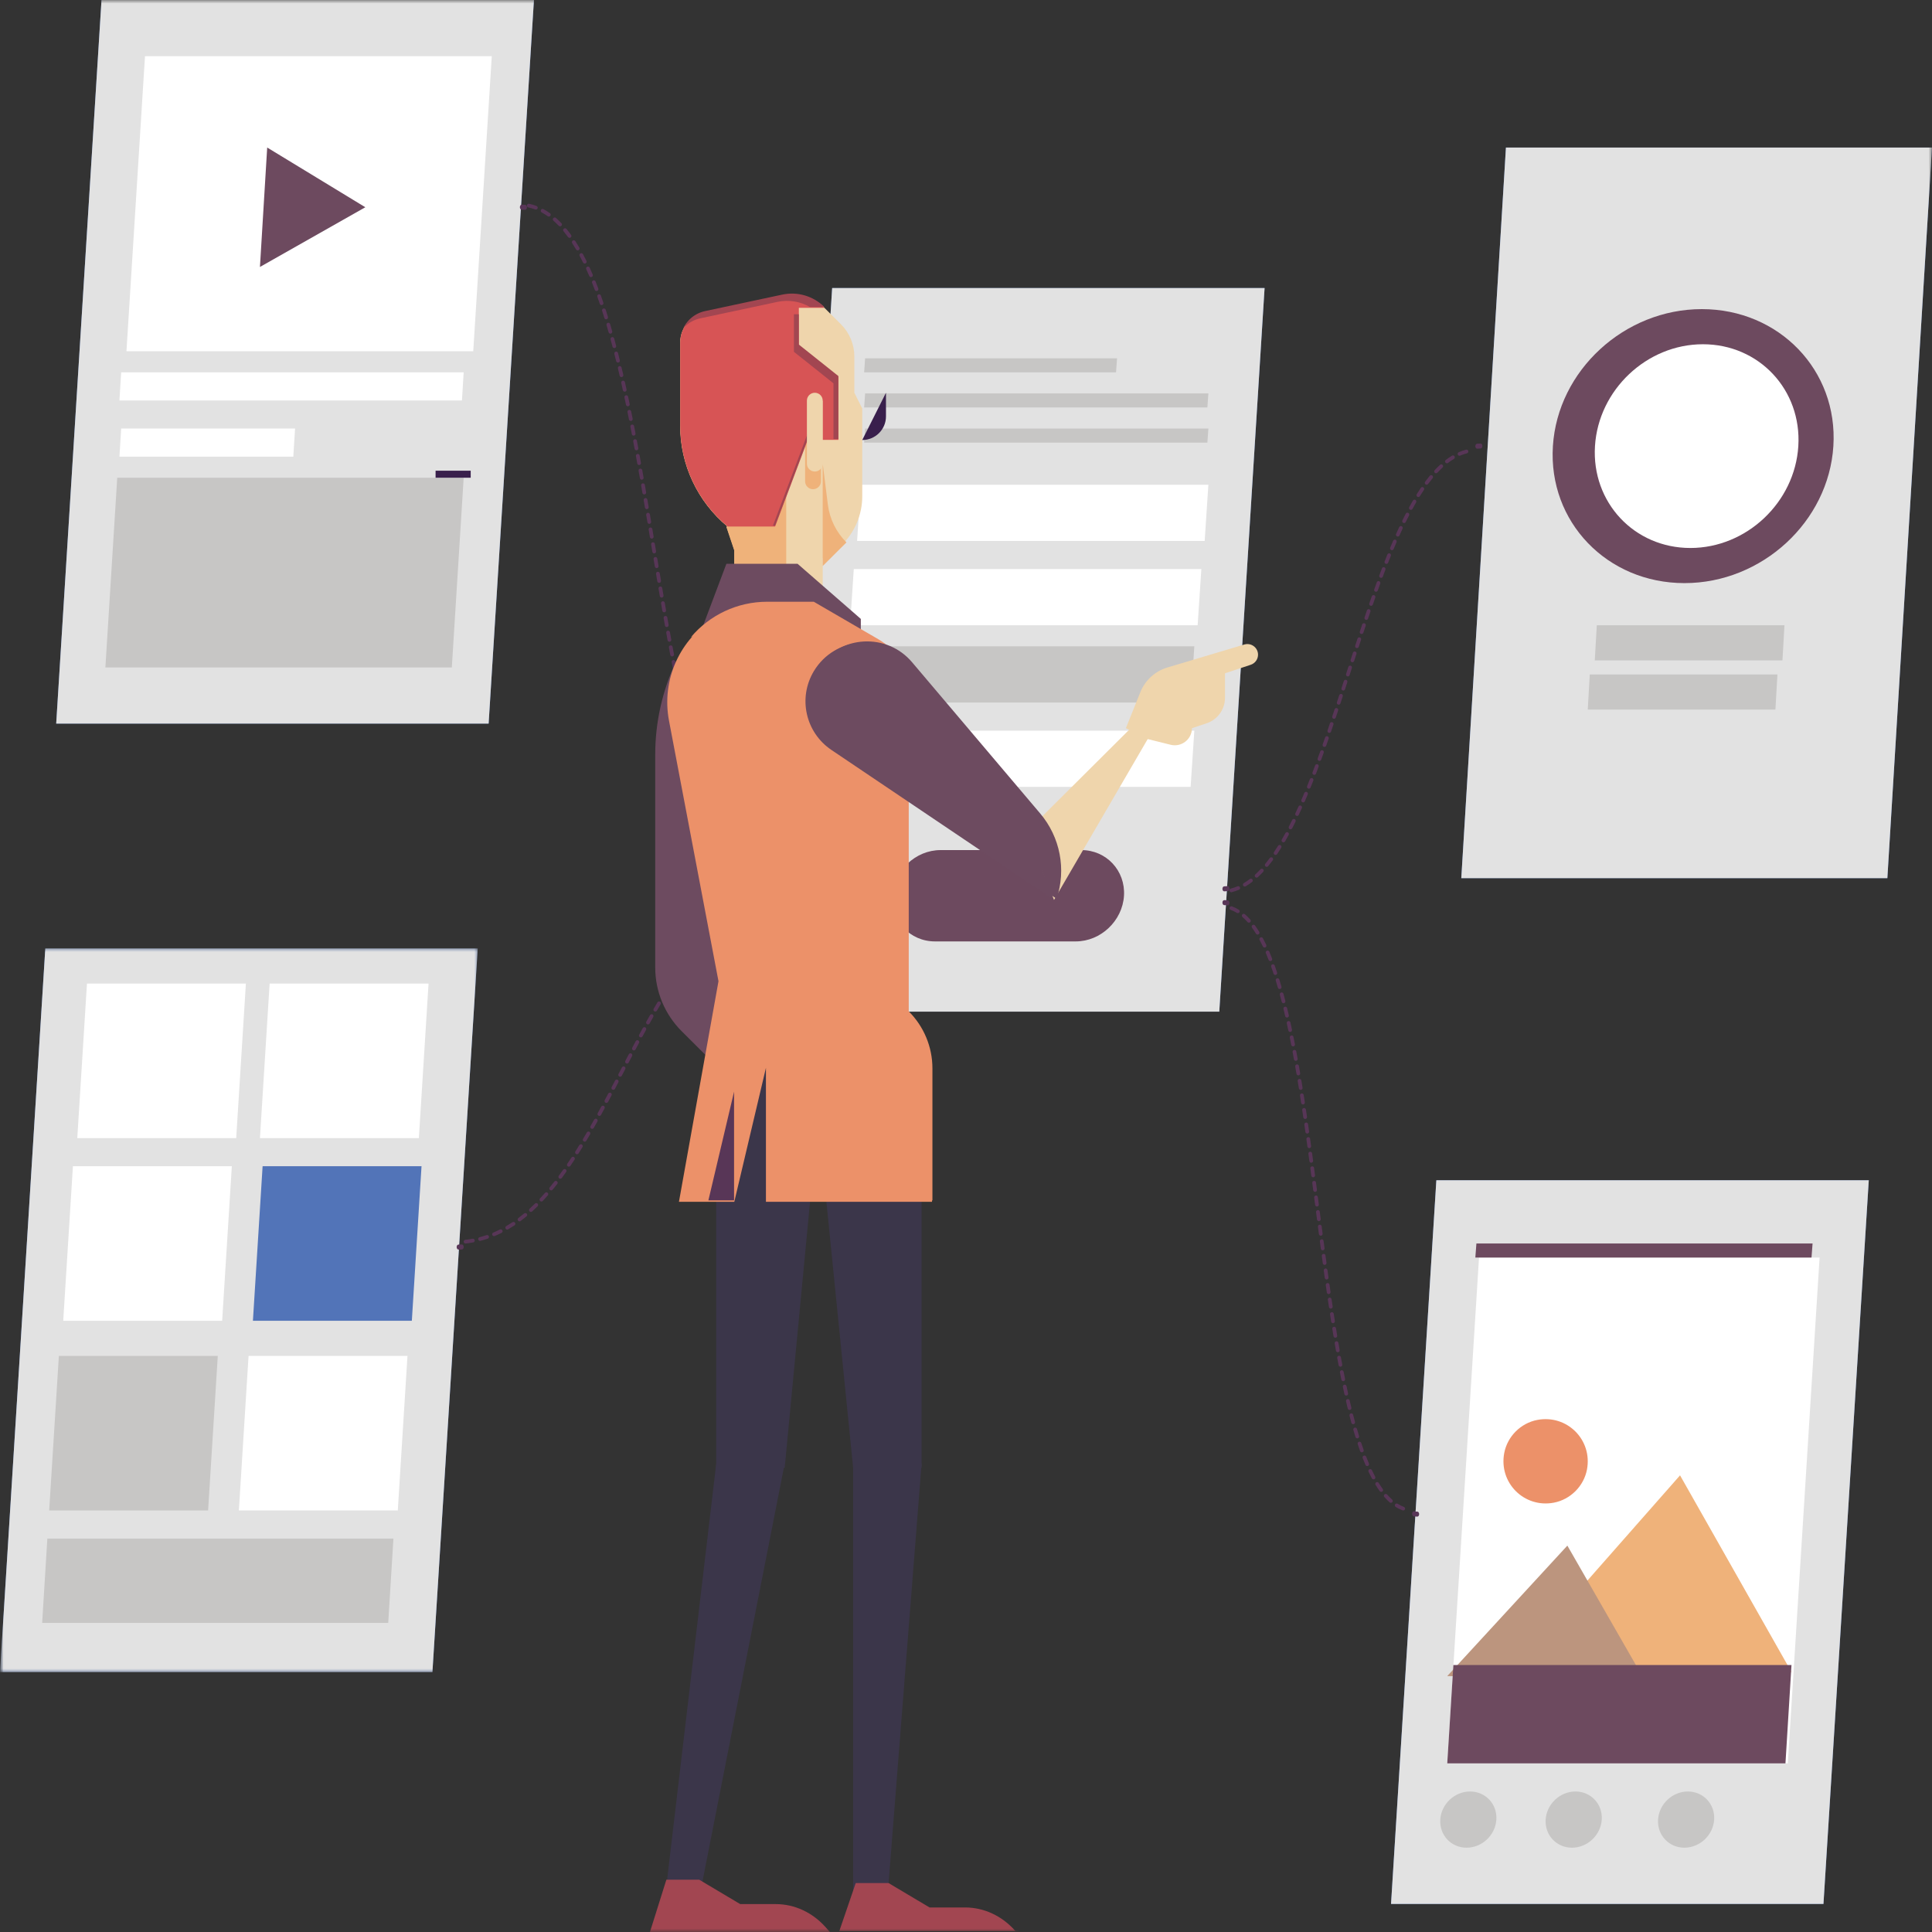 <?xml version="1.0" encoding="UTF-8"?>
<svg width="275px" height="275px" viewBox="0 0 275 275" version="1.1" xmlns="http://www.w3.org/2000/svg" xmlns:xlink="http://www.w3.org/1999/xlink">
    <rect x="0" y="0" width="275" height="275" fill="#333333" stroke="none"/>
    <title>91C98A6B-3568-422D-B90C-AD0F09CF86BC@1x</title>
    <defs>
        <polygon id="path-1" points="0 275 275 275 275 0 0 0"></polygon>
        <polygon id="path-3" points="0 0 68 0 68 103 0 103"></polygon>
        <polygon id="path-5" points="0 0 68 0 68 103 0 103"></polygon>
    </defs>
    <g id="Page-1" stroke="none" stroke-width="1" fill="none" fill-rule="evenodd">
        <g id="CW_Case-Studies-Icons-+-Illustrations" transform="translate(-125, -12457)">
            <g id="Group-142" transform="translate(125, 12457)">
                <mask id="mask-2" fill="white">
                    <use xlink:href="#path-1"></use>
                </mask>
                <g id="Clip-122"></g>
                <g id="Group-77" mask="url(#mask-2)">
                    <polygon id="Fill-1" fill="#5274B8" points="214.355 21 208 125 268.646 125 275 21"></polygon>
                    <polygon id="Fill-2" fill="#E2E2E2" points="214.355 21 208 125 268.646 125 275 21"></polygon>
                    <polygon id="Fill-3" fill="#C7C6C5" points="253.712 94 227 94 227.288 89 254 89"></polygon>
                    <polygon id="Fill-4" fill="#C7C6C5" points="252.712 101 226 101 226.288 96 253 96"></polygon>
                    <path d="M260.961,63.5 C260.28,74.269 250.791,83 239.767,83 C228.743,83 220.357,74.269 221.039,63.5 C221.72,52.73 231.209,44 242.233,44 C253.257,44 261.643,52.73 260.961,63.5" id="Fill-5" fill="#6D4A5F"></path>
                    <path d="M255.972,63.5 C255.478,71.508 248.599,78 240.606,78 C232.613,78 226.535,71.508 227.028,63.5 C227.522,55.492 234.401,49 242.394,49 C250.387,49 256.465,55.492 255.972,63.5" id="Fill-7" fill="#FFFFFF"></path>
                    <polygon id="Fill-9" fill="#5274B8" points="69.551 103 8 103 14.45 0 76 0"></polygon>
                    <polygon id="Fill-11" fill="#E2E2E2" points="69.551 103 8 103 14.45 0 76 0"></polygon>
                    <polygon id="Fill-13" fill="#FFFFFF" points="67.362 50 18 50 20.638 8 70 8"></polygon>
                    <polygon id="Fill-15" fill="#FFFFFF" points="65.754 57 17 57 17.247 53 66 53"></polygon>
                    <polygon id="Fill-17" fill="#FFFFFF" points="41.75 65 17 65 17.25 61 42 61"></polygon>
                    <polygon id="Fill-19" fill="#C7C6C5" points="64.312 95 15 95 16.688 68 66 68"></polygon>
                    <polygon id="Fill-21" fill="#6D4A5F" points="52 29.5 38.033 21 37 38"></polygon>
                    <polygon id="Fill-23" fill="#5274B8" points="173.551 144 112 144 118.45 41 180 41"></polygon>
                    <polygon id="Fill-25" fill="#E2E2E2" points="173.551 144 112 144 118.45 41 180 41"></polygon>
                    <polygon id="Fill-27" fill="#C7C6C5" points="158.858 53 123 53 123.142 51 159 51"></polygon>
                    <polygon id="Fill-29" fill="#C7C6C5" points="171.859 58 123 58 123.141 56 172 56"></polygon>
                    <polygon id="Fill-31" fill="#C7C6C5" points="171.859 63 123 63 123.141 61 172 61"></polygon>
                    <polygon id="Fill-33" fill="#FFFFFF" points="171.473 77 122 77 122.527 69 172 69"></polygon>
                    <polygon id="Fill-35" fill="#FFFFFF" points="170.473 89 121 89 121.527 81 171 81"></polygon>
                    <polygon id="Fill-37" fill="#C7C6C5" points="169.473 100 120 100 120.527 92 170 92"></polygon>
                    <polygon id="Fill-39" fill="#FFFFFF" points="169.473 112 120 112 120.527 104 170 104"></polygon>
                    <path d="M153.121,134 L133.08,134 C129.523,134 126.792,131.075 127.012,127.5 C127.232,123.925 130.322,121 133.879,121 L153.92,121 C157.477,121 160.207,123.925 159.988,127.5 C159.768,131.075 156.678,134 153.121,134" id="Fill-41" fill="#6D4A5F"></path>
                    <g id="Group-45" transform="translate(0, 135)">
                        <mask id="mask-4" fill="white">
                            <use xlink:href="#path-3"></use>
                        </mask>
                        <g id="Clip-44"></g>
                        <polygon id="Fill-43" fill="#5274B8" mask="url(#mask-4)" points="61.551 103 -0 103 6.449 0 68 0"></polygon>
                    </g>
                    <g id="Group-48" transform="translate(0, 135)">
                        <mask id="mask-6" fill="white">
                            <use xlink:href="#path-5"></use>
                        </mask>
                        <g id="Clip-47"></g>
                        <polygon id="Fill-46" fill="#E2E2E2" mask="url(#mask-6)" points="61.551 103 -0 103 6.449 0 68 0"></polygon>
                    </g>
                    <polygon id="Fill-49" fill="#FFFFFF" points="33.621 162 11 162 12.379 140 35 140"></polygon>
                    <polygon id="Fill-51" fill="#C7C6C5" points="55.26 231 6 231 6.74 219 56 219"></polygon>
                    <polygon id="Fill-53" fill="#FFFFFF" points="59.621 162 37 162 38.379 140 61 140"></polygon>
                    <polygon id="Fill-55" fill="#FFFFFF" points="31.621 188 9 188 10.379 166 33 166"></polygon>
                    <polygon id="Fill-57" fill="#5274B8" points="58.621 188 36 188 37.379 166 60 166"></polygon>
                    <polygon id="Fill-59" fill="#C7C6C5" points="29.621 215 7 215 8.379 193 31 193"></polygon>
                    <polygon id="Fill-61" fill="#FFFFFF" points="56.621 215 34 215 35.379 193 58 193"></polygon>
                    <polygon id="Fill-63" fill="#5274B8" points="259.551 271 198 271 204.45 168 266 168"></polygon>
                    <polygon id="Fill-65" fill="#E2E2E2" points="259.551 271 198 271 204.45 168 266 168"></polygon>
                    <polygon id="Fill-67" fill="#FFFFFF" points="254.477 251 206 251 210.523 179 259 179"></polygon>
                    <polygon id="Fill-69" fill="#6D4A5F" points="258 177 210.151 177 210 179 257.849 179"></polygon>
                    <path d="M212.992,259 C212.856,261.209 210.958,263 208.753,263 C206.549,263 204.871,261.209 205.008,259 C205.144,256.791 207.042,255 209.247,255 C211.451,255 213.129,256.791 212.992,259" id="Fill-71" fill="#C7C6C5"></path>
                    <path d="M227.992,259 C227.856,261.209 225.958,263 223.753,263 C221.549,263 219.871,261.209 220.008,259 C220.144,256.791 222.042,255 224.247,255 C226.451,255 228.129,256.791 227.992,259" id="Fill-73" fill="#C7C6C5"></path>
                    <path d="M243.992,259 C243.856,261.209 241.958,263 239.753,263 C237.549,263 235.871,261.209 236.008,259 C236.144,256.791 238.042,255 240.247,255 C242.451,255 244.129,256.791 243.992,259" id="Fill-75" fill="#C7C6C5"></path>
                    <path d="M65.251,177.86 C65.112,177.86 65,177.702 65,177.506 C65,177.31 65.112,177.152 65.251,177.152 C65.414,177.152 65.579,177.149 65.74,177.14 L65.749,177.14 C65.884,177.14 65.995,177.29 66,177.482 C66.005,177.677 65.897,177.841 65.758,177.849 C65.591,177.857 65.421,177.86 65.251,177.86" id="Fill-77" fill="#583657"></path>
                    <path d="M109.693,128.687 C109.567,128.687 109.455,128.599 109.431,128.471 C109.405,128.327 109.498,128.188 109.643,128.161 C109.993,128.096 110.346,128.043 110.704,128.003 C110.868,127.98 110.981,128.092 110.998,128.237 C111.014,128.382 110.909,128.514 110.764,128.531 C110.419,128.569 110.078,128.62 109.741,128.682 C109.725,128.686 109.708,128.687 109.693,128.687 M107.662,129.223 C107.551,129.223 107.449,129.154 107.41,129.044 C107.363,128.905 107.436,128.754 107.575,128.706 C107.911,128.59 108.253,128.487 108.598,128.397 C108.745,128.355 108.887,128.444 108.923,128.584 C108.961,128.727 108.877,128.872 108.735,128.909 C108.401,128.998 108.072,129.097 107.749,129.209 C107.719,129.218 107.691,129.223 107.662,129.223 M105.733,130.04 C105.637,130.04 105.542,129.988 105.496,129.896 C105.428,129.764 105.481,129.605 105.612,129.539 C105.928,129.378 106.25,129.228 106.578,129.089 C106.708,129.03 106.868,129.092 106.926,129.229 C106.984,129.364 106.921,129.52 106.786,129.576 C106.471,129.711 106.16,129.856 105.854,130.012 C105.815,130.032 105.773,130.04 105.733,130.04 M103.921,131.107 C103.835,131.107 103.751,131.066 103.7,130.991 C103.618,130.869 103.649,130.704 103.771,130.622 C104.068,130.422 104.369,130.232 104.674,130.052 C104.8,129.98 104.962,130.02 105.039,130.145 C105.114,130.271 105.072,130.435 104.946,130.509 C104.65,130.684 104.357,130.869 104.069,131.062 C104.023,131.093 103.972,131.107 103.921,131.107 M102.24,132.372 C102.164,132.372 102.089,132.34 102.037,132.279 C101.942,132.165 101.956,131.998 102.068,131.904 C102.343,131.674 102.622,131.454 102.902,131.241 C103.018,131.153 103.185,131.173 103.275,131.292 C103.363,131.408 103.341,131.575 103.223,131.663 C102.949,131.871 102.678,132.087 102.412,132.31 C102.361,132.352 102.3,132.372 102.24,132.372 M100.688,133.792 C100.619,133.792 100.552,133.766 100.499,133.713 C100.396,133.61 100.396,133.443 100.501,133.338 C100.753,133.087 101.011,132.842 101.269,132.604 C101.38,132.505 101.546,132.514 101.646,132.62 C101.745,132.729 101.737,132.896 101.629,132.996 C101.374,133.228 101.124,133.468 100.876,133.715 C100.824,133.766 100.756,133.792 100.688,133.792 M99.25,135.329 C99.187,135.329 99.125,135.308 99.075,135.263 C98.964,135.168 98.953,134.999 99.049,134.889 C99.284,134.621 99.52,134.359 99.76,134.102 C99.862,133.993 100.033,133.99 100.136,134.088 C100.245,134.189 100.25,134.356 100.15,134.463 C99.915,134.715 99.68,134.974 99.45,135.238 C99.397,135.299 99.323,135.329 99.25,135.329 M97.913,136.954 C97.856,136.954 97.798,136.936 97.749,136.899 C97.633,136.809 97.613,136.642 97.703,136.527 C97.921,136.246 98.142,135.97 98.362,135.698 C98.456,135.585 98.624,135.57 98.737,135.66 C98.851,135.753 98.868,135.92 98.776,136.034 C98.557,136.302 98.339,136.575 98.122,136.852 C98.07,136.919 97.992,136.954 97.913,136.954 M96.658,138.648 C96.605,138.648 96.552,138.633 96.505,138.599 C96.385,138.515 96.357,138.349 96.441,138.23 C96.645,137.94 96.852,137.653 97.061,137.372 C97.149,137.254 97.315,137.227 97.433,137.315 C97.551,137.402 97.576,137.568 97.489,137.685 C97.283,137.965 97.078,138.247 96.876,138.536 C96.825,138.609 96.742,138.648 96.658,138.648 M95.476,140.391 C95.426,140.391 95.375,140.377 95.331,140.348 C95.208,140.269 95.172,140.104 95.253,139.982 C95.447,139.683 95.643,139.39 95.839,139.1 C95.922,138.978 96.09,138.946 96.208,139.028 C96.33,139.11 96.363,139.276 96.28,139.397 C96.084,139.684 95.89,139.976 95.699,140.27 C95.648,140.349 95.562,140.391 95.476,140.391 M94.35,142.173 C94.303,142.173 94.255,142.161 94.212,142.134 C94.086,142.059 94.047,141.895 94.123,141.77 C94.308,141.467 94.494,141.168 94.681,140.871 C94.759,140.747 94.924,140.711 95.047,140.788 C95.172,140.866 95.209,141.03 95.131,141.154 C94.946,141.448 94.761,141.745 94.577,142.045 C94.527,142.127 94.44,142.173 94.35,142.173 M93.273,143.983 C93.228,143.983 93.183,143.972 93.141,143.948 C93.013,143.874 92.97,143.712 93.043,143.585 C93.22,143.28 93.399,142.977 93.578,142.674 C93.654,142.549 93.816,142.508 93.943,142.581 C94.069,142.656 94.111,142.819 94.036,142.945 C93.858,143.246 93.681,143.547 93.504,143.85 C93.455,143.936 93.365,143.983 93.273,143.983 M92.232,145.816 C92.189,145.816 92.145,145.806 92.103,145.783 C91.974,145.712 91.929,145.55 92,145.422 C92.172,145.114 92.345,144.806 92.517,144.503 C92.592,144.373 92.755,144.331 92.88,144.403 C93.008,144.474 93.053,144.636 92.98,144.763 C92.808,145.067 92.637,145.373 92.465,145.681 C92.417,145.767 92.325,145.816 92.232,145.816 M91.221,147.664 C91.177,147.664 91.135,147.655 91.094,147.634 C90.966,147.564 90.916,147.402 90.986,147.273 L91.489,146.346 C91.559,146.217 91.723,146.167 91.849,146.239 C91.979,146.309 92.027,146.471 91.956,146.599 L91.455,147.525 C91.407,147.614 91.314,147.664 91.221,147.664 M90.23,149.522 C90.188,149.522 90.145,149.512 90.105,149.492 C89.976,149.424 89.925,149.263 89.994,149.133 L90.489,148.202 C90.558,148.069 90.718,148.022 90.848,148.092 C90.978,148.161 91.028,148.321 90.958,148.45 L90.465,149.381 C90.417,149.471 90.325,149.522 90.23,149.522 M89.248,151.389 C89.207,151.389 89.165,151.379 89.125,151.359 C88.995,151.291 88.944,151.131 89.013,151 L89.502,150.067 C89.568,149.936 89.73,149.889 89.86,149.955 C89.991,150.023 90.041,150.183 89.973,150.313 L89.484,151.246 C89.437,151.337 89.344,151.389 89.248,151.389 M88.273,153.259 C88.231,153.259 88.189,153.249 88.149,153.229 C88.02,153.162 87.969,153.001 88.037,152.87 L88.526,151.934 C88.593,151.804 88.755,151.755 88.884,151.822 C89.014,151.889 89.065,152.05 88.997,152.18 L88.509,153.117 C88.461,153.207 88.368,153.259 88.273,153.259 M87.297,155.127 C87.255,155.127 87.213,155.117 87.174,155.097 C87.043,155.03 86.993,154.869 87.061,154.739 L87.55,153.806 C87.618,153.676 87.779,153.626 87.909,153.694 C88.039,153.761 88.089,153.921 88.021,154.051 L87.533,154.985 C87.486,155.076 87.393,155.127 87.297,155.127 M86.314,156.986 C86.271,156.986 86.228,156.976 86.188,156.955 C86.059,156.885 86.01,156.725 86.079,156.595 C86.244,156.288 86.407,155.98 86.571,155.669 C86.64,155.539 86.8,155.491 86.931,155.558 C87.06,155.626 87.111,155.786 87.042,155.917 C86.878,156.228 86.713,156.538 86.548,156.846 C86.5,156.935 86.408,156.986 86.314,156.986 M85.312,158.839 C85.269,158.839 85.226,158.829 85.185,158.807 C85.056,158.737 85.008,158.575 85.079,158.447 C85.247,158.141 85.414,157.833 85.58,157.523 C85.65,157.392 85.814,157.346 85.94,157.414 C86.07,157.484 86.119,157.644 86.049,157.773 C85.883,158.085 85.714,158.393 85.546,158.701 C85.497,158.79 85.407,158.839 85.312,158.839 M84.286,160.68 C84.241,160.68 84.196,160.669 84.156,160.645 C84.027,160.574 83.982,160.412 84.055,160.284 C84.226,159.98 84.399,159.675 84.57,159.367 C84.641,159.239 84.801,159.194 84.932,159.264 C85.061,159.336 85.107,159.498 85.035,159.626 C84.864,159.933 84.691,160.24 84.518,160.545 C84.469,160.632 84.378,160.68 84.286,160.68 M83.228,162.502 C83.182,162.502 83.135,162.49 83.092,162.466 C82.965,162.39 82.924,162.227 82.998,162.101 C83.178,161.802 83.355,161.501 83.531,161.196 C83.604,161.069 83.767,161.025 83.895,161.099 C84.021,161.171 84.066,161.334 83.991,161.461 C83.815,161.768 83.636,162.071 83.457,162.373 C83.407,162.456 83.318,162.502 83.228,162.502 M82.126,164.3 C82.077,164.3 82.029,164.287 81.984,164.259 C81.86,164.182 81.822,164.018 81.901,163.894 C82.086,163.599 82.272,163.301 82.456,163.001 C82.534,162.876 82.697,162.838 82.822,162.914 C82.947,162.991 82.986,163.154 82.91,163.279 C82.724,163.582 82.538,163.881 82.351,164.176 C82.301,164.256 82.214,164.3 82.126,164.3 M80.971,166.062 C80.92,166.062 80.868,166.049 80.823,166.017 C80.7,165.935 80.668,165.77 80.751,165.648 C80.946,165.361 81.141,165.069 81.333,164.776 C81.414,164.652 81.577,164.621 81.701,164.699 C81.824,164.779 81.858,164.943 81.778,165.066 C81.584,165.363 81.388,165.656 81.192,165.946 C81.141,166.022 81.056,166.062 80.971,166.062 M79.752,167.78 C79.697,167.78 79.642,167.764 79.594,167.729 C79.475,167.641 79.451,167.475 79.538,167.356 C79.745,167.079 79.949,166.796 80.153,166.509 C80.238,166.389 80.406,166.36 80.523,166.445 C80.643,166.529 80.673,166.695 80.588,166.815 C80.382,167.106 80.175,167.391 79.967,167.673 C79.914,167.744 79.833,167.78 79.752,167.78 M78.456,169.44 C78.396,169.44 78.336,169.421 78.287,169.38 C78.173,169.286 78.157,169.119 78.251,169.006 C78.471,168.74 78.689,168.469 78.905,168.19 C78.994,168.074 79.161,168.054 79.277,168.143 C79.394,168.234 79.415,168.4 79.325,168.516 C79.106,168.798 78.884,169.073 78.662,169.343 C78.608,169.408 78.532,169.44 78.456,169.44 M77.066,171.023 C77,171.023 76.935,170.999 76.885,170.953 C76.777,170.852 76.771,170.684 76.871,170.577 C77.108,170.325 77.341,170.067 77.573,169.802 C77.67,169.692 77.837,169.682 77.948,169.777 C78.059,169.873 78.069,170.04 77.973,170.151 C77.738,170.42 77.5,170.682 77.261,170.938 C77.208,170.995 77.137,171.023 77.066,171.023 M75.569,172.503 C75.497,172.503 75.425,172.474 75.372,172.417 C75.273,172.309 75.281,172.141 75.389,172.042 C75.644,171.81 75.895,171.572 76.145,171.325 C76.249,171.221 76.417,171.222 76.52,171.325 C76.625,171.429 76.623,171.597 76.52,171.7 C76.265,171.954 76.007,172.197 75.747,172.434 C75.697,172.481 75.632,172.503 75.569,172.503 M73.949,173.848 C73.868,173.848 73.788,173.812 73.736,173.742 C73.648,173.625 73.672,173.459 73.79,173.37 C74.065,173.165 74.336,172.95 74.605,172.726 C74.717,172.634 74.886,172.648 74.979,172.76 C75.074,172.872 75.058,173.04 74.945,173.134 C74.67,173.363 74.39,173.584 74.108,173.795 C74.06,173.831 74.005,173.848 73.949,173.848 M72.199,175.014 C72.107,175.014 72.019,174.968 71.969,174.883 C71.894,174.756 71.937,174.594 72.064,174.52 C72.361,174.346 72.653,174.163 72.943,173.97 C73.067,173.889 73.231,173.922 73.313,174.044 C73.394,174.166 73.361,174.331 73.239,174.412 C72.94,174.61 72.639,174.8 72.334,174.978 C72.291,175.002 72.245,175.014 72.199,175.014 M70.32,175.954 C70.216,175.954 70.118,175.892 70.075,175.792 C70.018,175.657 70.082,175.5 70.216,175.444 C70.533,175.31 70.846,175.167 71.154,175.011 C71.285,174.947 71.446,174.996 71.513,175.128 C71.579,175.259 71.525,175.419 71.394,175.485 C71.075,175.645 70.752,175.795 70.424,175.933 C70.39,175.947 70.355,175.954 70.32,175.954 M68.331,176.625 C68.213,176.625 68.104,176.546 68.074,176.426 C68.036,176.284 68.122,176.139 68.264,176.103 C68.599,176.017 68.927,175.919 69.251,175.808 C69.385,175.764 69.542,175.835 69.589,175.974 C69.636,176.113 69.562,176.264 69.422,176.311 C69.086,176.424 68.744,176.528 68.398,176.616 C68.375,176.623 68.353,176.625 68.331,176.625 M66.266,177 C66.131,177 66.017,176.9 66.002,176.763 C65.986,176.618 66.092,176.487 66.239,176.471 C66.583,176.434 66.923,176.386 67.258,176.324 C67.412,176.298 67.542,176.395 67.566,176.538 C67.593,176.683 67.497,176.82 67.352,176.846 C67.004,176.909 66.652,176.96 66.294,176.999 C66.284,177 66.275,177 66.266,177" id="Fill-79" fill="#583657"></path>
                    <path d="M112.251,128.86 C112.116,128.86 112.004,128.709 112,128.517 C111.996,128.322 112.104,128.157 112.243,128.152 C112.411,128.144 112.579,128.14 112.749,128.14 C112.888,128.14 113,128.299 113,128.495 C113,128.69 112.888,128.849 112.749,128.849 C112.586,128.849 112.421,128.853 112.259,128.86 L112.251,128.86 Z" id="Fill-81" fill="#583657"></path>
                    <path d="M174.251,126.871 C174.112,126.871 174,126.713 174,126.517 C174,126.321 174.112,126.163 174.251,126.163 C174.411,126.163 174.57,126.153 174.728,126.134 C174.867,126.097 174.987,126.261 174.999,126.457 C175.011,126.651 174.908,126.824 174.77,126.84 C174.598,126.861 174.426,126.871 174.251,126.871" id="Fill-83" fill="#583657"></path>
                    <path d="M207.744,64.873 C207.642,64.873 207.544,64.814 207.503,64.714 C207.445,64.58 207.506,64.424 207.64,64.366 C207.978,64.221 208.324,64.1 208.669,64.01 C208.807,63.969 208.954,64.056 208.991,64.198 C209.028,64.34 208.945,64.484 208.804,64.521 C208.484,64.605 208.163,64.717 207.849,64.852 C207.814,64.867 207.779,64.873 207.744,64.873 M205.951,65.944 C205.872,65.944 205.794,65.909 205.742,65.841 C205.653,65.725 205.675,65.559 205.791,65.47 C206.081,65.248 206.379,65.044 206.679,64.863 C206.803,64.789 206.965,64.826 207.042,64.953 C207.117,65.078 207.077,65.241 206.952,65.316 C206.669,65.487 206.386,65.681 206.112,65.89 C206.064,65.927 206.008,65.944 205.951,65.944 M204.403,67.367 C204.339,67.367 204.274,67.344 204.223,67.296 C204.117,67.197 204.112,67.03 204.211,66.922 C204.461,66.656 204.713,66.402 204.971,66.166 C205.078,66.067 205.246,66.075 205.343,66.181 C205.442,66.289 205.435,66.457 205.327,66.555 C205.081,66.783 204.837,67.026 204.596,67.285 C204.544,67.34 204.474,67.367 204.403,67.367 M203.064,68.994 C203.009,68.994 202.954,68.978 202.906,68.942 C202.789,68.856 202.764,68.69 202.851,68.573 C203.068,68.28 203.286,67.997 203.507,67.73 C203.599,67.616 203.767,67.601 203.879,67.693 C203.992,67.786 204.007,67.952 203.915,68.066 C203.699,68.327 203.486,68.601 203.276,68.887 C203.224,68.957 203.144,68.994 203.064,68.994 M201.882,70.744 C201.835,70.744 201.787,70.731 201.743,70.704 C201.619,70.627 201.582,70.464 201.658,70.341 C201.85,70.033 202.042,69.735 202.237,69.445 C202.319,69.322 202.483,69.291 202.602,69.373 C202.724,69.454 202.756,69.618 202.674,69.739 C202.484,70.025 202.294,70.318 202.107,70.619 C202.057,70.7 201.97,70.744 201.882,70.744 M200.823,72.572 C200.78,72.572 200.737,72.562 200.696,72.539 C200.569,72.469 200.521,72.308 200.591,72.181 C200.763,71.865 200.936,71.555 201.111,71.254 C201.184,71.127 201.344,71.084 201.472,71.157 C201.597,71.231 201.641,71.392 201.568,71.518 C201.396,71.817 201.225,72.122 201.054,72.434 C201.006,72.522 200.916,72.572 200.823,72.572 M199.856,74.453 C199.816,74.453 199.777,74.444 199.74,74.426 C199.609,74.362 199.555,74.203 199.618,74.073 C199.775,73.75 199.933,73.434 200.093,73.122 C200.161,72.992 200.321,72.94 200.45,73.008 C200.579,73.075 200.631,73.235 200.564,73.365 C200.405,73.672 200.247,73.986 200.092,74.305 C200.047,74.398 199.953,74.453 199.856,74.453 M198.962,76.368 C198.925,76.368 198.888,76.361 198.854,76.346 C198.72,76.286 198.66,76.13 198.72,75.997 C198.867,75.669 199.014,75.347 199.161,75.031 C199.223,74.899 199.379,74.841 199.512,74.903 C199.644,74.965 199.702,75.121 199.64,75.254 C199.494,75.569 199.347,75.888 199.203,76.212 C199.158,76.311 199.062,76.368 198.962,76.368 M198.126,78.31 C198.092,78.31 198.058,78.303 198.025,78.29 C197.89,78.235 197.826,78.081 197.883,77.945 C198.019,77.615 198.156,77.289 198.295,76.967 C198.352,76.833 198.509,76.771 198.642,76.828 C198.776,76.886 198.837,77.042 198.78,77.176 C198.643,77.495 198.506,77.82 198.369,78.148 C198.329,78.25 198.23,78.31 198.126,78.31 M197.336,80.27 C197.304,80.27 197.27,80.265 197.239,80.253 C197.103,80.2 197.036,80.046 197.09,79.91 C197.22,79.578 197.349,79.25 197.481,78.925 C197.535,78.789 197.691,78.721 197.825,78.78 C197.959,78.834 198.025,78.988 197.97,79.123 C197.84,79.446 197.711,79.774 197.581,80.104 C197.54,80.208 197.441,80.27 197.336,80.27 M196.582,82.249 C196.551,82.249 196.52,82.243 196.489,82.233 C196.353,82.182 196.283,82.03 196.334,81.892 C196.457,81.56 196.582,81.229 196.707,80.901 C196.76,80.765 196.909,80.695 197.048,80.748 C197.183,80.8 197.252,80.952 197.2,81.088 C197.076,81.416 196.952,81.745 196.83,82.077 C196.79,82.184 196.689,82.249 196.582,82.249 M195.86,84.235 C195.83,84.235 195.8,84.231 195.771,84.22 C195.633,84.171 195.563,84.019 195.611,83.882 C195.73,83.549 195.851,83.215 195.971,82.886 C196.02,82.749 196.17,82.674 196.309,82.729 C196.445,82.779 196.516,82.93 196.466,83.067 C196.346,83.396 196.228,83.728 196.108,84.061 C196.07,84.168 195.968,84.235 195.86,84.235 M195.159,86.232 C195.131,86.232 195.102,86.227 195.074,86.218 C194.935,86.17 194.862,86.019 194.91,85.882 L195.258,84.881 C195.305,84.745 195.456,84.668 195.594,84.72 C195.732,84.767 195.805,84.917 195.756,85.056 L195.409,86.055 C195.371,86.163 195.269,86.232 195.159,86.232 M194.478,88.234 C194.449,88.234 194.421,88.23 194.393,88.221 C194.255,88.174 194.181,88.025 194.228,87.886 L194.566,86.883 C194.615,86.743 194.767,86.672 194.901,86.717 C195.04,86.764 195.113,86.915 195.066,87.053 L194.727,88.054 C194.69,88.165 194.588,88.234 194.478,88.234 M193.811,90.241 C193.783,90.241 193.756,90.237 193.728,90.228 C193.59,90.182 193.514,90.032 193.56,89.894 L193.891,88.888 C193.937,88.751 194.086,88.678 194.225,88.721 C194.364,88.766 194.439,88.917 194.393,89.055 L194.062,90.06 C194.024,90.17 193.921,90.241 193.811,90.241 M193.152,92.252 C193.124,92.252 193.096,92.247 193.07,92.239 C192.93,92.193 192.855,92.044 192.9,91.906 L193.228,90.901 C193.273,90.762 193.417,90.689 193.561,90.732 C193.699,90.776 193.776,90.925 193.73,91.065 L193.403,92.07 C193.366,92.181 193.263,92.252 193.152,92.252 M192.5,94.263 C192.473,94.263 192.446,94.26 192.418,94.251 C192.28,94.206 192.204,94.057 192.249,93.917 L192.574,92.911 C192.619,92.773 192.766,92.695 192.907,92.742 C193.046,92.787 193.122,92.936 193.076,93.075 L192.751,94.081 C192.715,94.193 192.612,94.263 192.5,94.263 M191.851,96.28 C191.824,96.28 191.797,96.277 191.77,96.268 C191.631,96.223 191.556,96.074 191.6,95.936 L191.925,94.925 C191.969,94.787 192.122,94.708 192.257,94.755 C192.396,94.8 192.471,94.948 192.427,95.087 L192.102,96.098 C192.065,96.209 191.962,96.28 191.851,96.28 M191.2,98.296 C191.174,98.296 191.146,98.292 191.119,98.283 C190.98,98.238 190.904,98.089 190.95,97.95 L191.275,96.944 C191.32,96.805 191.469,96.725 191.606,96.774 C191.745,96.818 191.821,96.967 191.777,97.105 L191.451,98.113 C191.415,98.225 191.312,98.296 191.2,98.296 M190.548,100.303 C190.519,100.303 190.492,100.299 190.464,100.29 C190.327,100.245 190.251,100.096 190.297,99.956 L190.624,98.955 C190.67,98.815 190.824,98.744 190.957,98.785 C191.096,98.831 191.171,98.98 191.126,99.119 L190.799,100.122 C190.762,100.233 190.658,100.303 190.548,100.303 M189.885,102.312 C189.858,102.312 189.83,102.307 189.803,102.299 C189.664,102.252 189.589,102.103 189.635,101.964 L189.966,100.961 C190.012,100.823 190.161,100.749 190.3,100.793 C190.438,100.838 190.514,100.987 190.468,101.127 L190.136,102.131 C190.099,102.242 189.996,102.312 189.885,102.312 M189.212,104.316 C189.184,104.316 189.155,104.312 189.126,104.302 C188.989,104.256 188.915,104.105 188.962,103.967 L189.3,102.966 C189.346,102.828 189.495,102.75 189.634,102.801 C189.771,102.846 189.846,102.996 189.799,103.135 L189.461,104.137 C189.424,104.247 189.321,104.316 189.212,104.316 M188.522,106.315 C188.493,106.315 188.463,106.311 188.435,106.3 C188.296,106.253 188.224,106.101 188.273,105.964 L188.619,104.965 C188.668,104.827 188.818,104.756 188.955,104.801 C189.093,104.85 189.167,105 189.119,105.138 L188.77,106.139 C188.733,106.247 188.631,106.315 188.522,106.315 M187.81,108.307 C187.78,108.307 187.749,108.302 187.719,108.291 C187.582,108.241 187.512,108.09 187.562,107.952 L187.92,106.958 C187.97,106.822 188.12,106.75 188.258,106.798 C188.395,106.848 188.466,106.999 188.418,107.137 L188.057,108.133 C188.019,108.241 187.917,108.307 187.81,108.307 M187.072,110.29 C187.041,110.29 187.009,110.285 186.978,110.273 C186.841,110.221 186.774,110.069 186.826,109.933 C186.95,109.605 187.073,109.277 187.196,108.944 C187.246,108.807 187.402,108.74 187.535,108.788 C187.673,108.839 187.743,108.991 187.691,109.127 C187.568,109.462 187.443,109.793 187.318,110.12 C187.278,110.226 187.178,110.29 187.072,110.29 M186.3,112.26 C186.267,112.26 186.234,112.254 186.201,112.24 C186.066,112.186 186,112.031 186.056,111.897 C186.186,111.573 186.315,111.245 186.445,110.916 C186.497,110.781 186.65,110.711 186.787,110.767 C186.923,110.82 186.989,110.973 186.936,111.109 C186.806,111.44 186.677,111.768 186.544,112.094 C186.503,112.198 186.404,112.26 186.3,112.26 M185.489,114.212 C185.454,114.212 185.419,114.205 185.385,114.19 C185.251,114.133 185.19,113.976 185.247,113.843 C185.385,113.523 185.521,113.199 185.658,112.871 C185.714,112.737 185.866,112.673 186.004,112.73 C186.137,112.787 186.201,112.941 186.145,113.076 C186.008,113.406 185.87,113.732 185.732,114.052 C185.688,114.152 185.591,114.212 185.489,114.212 M184.624,116.142 C184.587,116.142 184.548,116.135 184.512,116.118 C184.379,116.056 184.323,115.898 184.385,115.767 C184.532,115.451 184.678,115.133 184.821,114.809 C184.882,114.677 185.039,114.614 185.17,114.675 C185.303,114.734 185.364,114.891 185.304,115.023 C185.158,115.351 185.012,115.673 184.863,115.99 C184.818,116.086 184.723,116.142 184.624,116.142 M183.694,118.041 C183.653,118.041 183.612,118.033 183.572,118.012 C183.443,117.946 183.392,117.786 183.459,117.656 C183.618,117.348 183.776,117.035 183.931,116.715 C183.994,116.583 184.153,116.53 184.284,116.594 C184.415,116.658 184.468,116.815 184.405,116.947 C184.247,117.27 184.09,117.587 183.929,117.899 C183.882,117.989 183.79,118.041 183.694,118.041 M182.682,119.898 C182.636,119.898 182.591,119.888 182.549,119.863 C182.424,119.789 182.38,119.628 182.454,119.501 C182.626,119.203 182.798,118.897 182.968,118.584 C183.038,118.457 183.197,118.407 183.326,118.479 C183.454,118.548 183.502,118.709 183.432,118.837 C183.259,119.155 183.086,119.464 182.911,119.767 C182.862,119.851 182.772,119.898 182.682,119.898 M181.563,121.691 C181.511,121.691 181.459,121.677 181.415,121.647 C181.294,121.565 181.262,121.4 181.344,121.28 C181.536,120.995 181.726,120.702 181.913,120.4 C181.992,120.278 182.154,120.241 182.278,120.316 C182.402,120.394 182.439,120.557 182.362,120.681 C182.169,120.988 181.976,121.287 181.782,121.576 C181.731,121.651 181.647,121.691 181.563,121.691 M180.304,123.387 C180.245,123.387 180.185,123.368 180.137,123.328 C180.024,123.234 180.008,123.068 180.1,122.955 C180.317,122.693 180.53,122.418 180.742,122.133 C180.828,122.015 180.994,121.993 181.111,122.079 C181.228,122.166 181.252,122.331 181.165,122.449 C180.949,122.74 180.729,123.022 180.508,123.292 C180.456,123.355 180.379,123.387 180.304,123.387 M178.861,124.923 C178.79,124.923 178.718,124.894 178.666,124.838 C178.568,124.73 178.574,124.563 178.682,124.464 C178.93,124.237 179.174,123.993 179.416,123.736 C179.517,123.631 179.683,123.626 179.788,123.725 C179.895,123.825 179.9,123.993 179.8,124.098 C179.549,124.365 179.296,124.618 179.04,124.854 C178.988,124.901 178.924,124.923 178.861,124.923 M177.186,126.188 C177.096,126.188 177.009,126.142 176.959,126.059 C176.883,125.933 176.925,125.772 177.051,125.697 C177.334,125.527 177.618,125.334 177.896,125.123 C178.012,125.036 178.177,125.056 178.266,125.175 C178.353,125.291 178.331,125.456 178.214,125.545 C177.922,125.767 177.621,125.971 177.32,126.15 C177.278,126.176 177.231,126.188 177.186,126.188 M175.264,127 C175.146,127 175.038,126.921 175.008,126.801 C174.973,126.659 175.058,126.516 175.199,126.48 C175.519,126.398 175.839,126.29 176.15,126.158 C176.278,126.098 176.438,126.161 176.495,126.297 C176.552,126.432 176.49,126.587 176.356,126.644 C176.021,126.787 175.675,126.905 175.329,126.993 C175.307,126.998 175.285,127 175.264,127" id="Fill-85" fill="#583657"></path>
                    <path d="M210.251,63.868 C210.122,63.868 210.011,63.728 210.001,63.544 C209.991,63.347 210.093,63.175 210.231,63.16 C210.403,63.142 210.575,63.132 210.749,63.132 C210.888,63.132 211,63.291 211,63.486 C211,63.681 210.888,63.84 210.749,63.84 C210.589,63.84 210.429,63.849 210.272,63.868 L210.251,63.868 Z" id="Fill-87" fill="#583657"></path>
                    <path d="M174.749,128.874 C174.739,128.874 174.73,128.874 174.719,128.873 C174.565,128.847 174.409,128.834 174.25,128.834 C174.112,128.834 174,128.676 174,128.48 C174,128.284 174.112,128.126 174.25,128.126 C174.429,128.126 174.604,128.139 174.778,128.167 C174.916,128.19 175.014,128.367 174.998,128.561 C174.983,128.741 174.875,128.874 174.749,128.874" id="Fill-89" fill="#583657"></path>
                    <path d="M176.195,129.977 C176.147,129.977 176.099,129.964 176.055,129.938 C175.77,129.763 175.475,129.619 175.175,129.512 C175.037,129.462 174.966,129.31 175.016,129.174 C175.067,129.037 175.218,128.967 175.357,129.015 C175.69,129.136 176.02,129.295 176.335,129.489 C176.46,129.566 176.498,129.729 176.421,129.853 C176.371,129.933 176.284,129.977 176.195,129.977 M177.772,131.335 C177.698,131.335 177.625,131.306 177.572,131.246 C177.337,130.982 177.096,130.742 176.856,130.532 C176.746,130.436 176.735,130.27 176.833,130.16 C176.93,130.051 177.097,130.039 177.208,130.137 C177.465,130.361 177.721,130.617 177.97,130.898 C178.068,131.008 178.057,131.173 177.947,131.27 C177.897,131.314 177.833,131.335 177.772,131.335 M179.004,133.025 C178.915,133.025 178.827,132.981 178.777,132.899 C178.592,132.597 178.403,132.312 178.208,132.044 C178.122,131.925 178.15,131.76 178.269,131.675 C178.388,131.593 178.553,131.619 178.64,131.735 C178.841,132.015 179.04,132.312 179.231,132.625 C179.307,132.749 179.267,132.912 179.142,132.987 C179.1,133.013 179.052,133.025 179.004,133.025 M179.998,134.873 C179.899,134.873 179.802,134.818 179.758,134.721 C179.605,134.399 179.45,134.092 179.292,133.797 C179.222,133.668 179.272,133.508 179.402,133.44 C179.532,133.371 179.692,133.419 179.761,133.548 C179.923,133.852 180.083,134.168 180.239,134.498 C180.301,134.63 180.245,134.787 180.11,134.848 C180.074,134.865 180.036,134.873 179.998,134.873 M180.822,136.799 C180.715,136.799 180.615,136.735 180.574,136.63 C180.445,136.3 180.315,135.979 180.182,135.667 C180.125,135.533 180.189,135.379 180.324,135.322 C180.462,135.265 180.616,135.329 180.672,135.461 C180.807,135.779 180.94,136.105 181.07,136.442 C181.123,136.577 181.055,136.729 180.917,136.782 C180.887,136.794 180.855,136.799 180.822,136.799 M181.53,138.774 C181.417,138.774 181.314,138.704 181.277,138.593 C181.167,138.257 181.053,137.928 180.939,137.607 C180.89,137.47 180.962,137.319 181.1,137.27 C181.238,137.219 181.39,137.292 181.44,137.431 C181.557,137.756 181.67,138.09 181.782,138.43 C181.828,138.567 181.752,138.716 181.612,138.762 C181.585,138.77 181.557,138.774 181.53,138.774 M182.148,140.779 C182.033,140.779 181.925,140.704 181.892,140.588 C181.795,140.249 181.695,139.915 181.595,139.588 C181.551,139.449 181.63,139.301 181.77,139.259 C181.907,139.211 182.06,139.294 182.102,139.433 C182.205,139.764 182.305,140.101 182.404,140.443 C182.445,140.582 182.362,140.729 182.221,140.769 C182.197,140.776 182.173,140.779 182.148,140.779 M182.696,142.801 C182.577,142.801 182.469,142.723 182.439,142.603 C182.352,142.262 182.263,141.925 182.173,141.593 C182.135,141.453 182.219,141.308 182.361,141.271 C182.499,141.229 182.648,141.317 182.687,141.457 C182.777,141.792 182.865,142.13 182.954,142.474 C182.989,142.615 182.904,142.758 182.762,142.794 C182.74,142.799 182.717,142.801 182.696,142.801 M183.19,144.838 C183.069,144.838 182.959,144.755 182.932,144.633 C182.852,144.29 182.772,143.951 182.692,143.617 C182.657,143.475 182.745,143.334 182.888,143.299 C183.032,143.264 183.174,143.353 183.207,143.493 C183.29,143.83 183.37,144.171 183.45,144.517 C183.482,144.659 183.393,144.801 183.249,144.832 C183.23,144.836 183.21,144.838 183.19,144.838 M183.64,146.886 C183.516,146.886 183.406,146.8 183.38,146.676 C183.308,146.331 183.234,145.991 183.16,145.654 C183.13,145.51 183.22,145.37 183.364,145.339 C183.512,145.305 183.65,145.399 183.681,145.541 C183.754,145.88 183.829,146.224 183.9,146.569 C183.93,146.712 183.837,146.852 183.694,146.881 C183.675,146.884 183.657,146.886 183.64,146.886 M184.056,148.941 C183.931,148.941 183.82,148.854 183.795,148.728 C183.728,148.383 183.66,148.041 183.592,147.702 C183.564,147.558 183.657,147.419 183.8,147.39 C183.952,147.369 184.085,147.456 184.114,147.598 C184.182,147.938 184.25,148.281 184.317,148.629 C184.345,148.772 184.251,148.909 184.107,148.937 C184.089,148.941 184.072,148.941 184.056,148.941 M184.44,151.001 C184.314,151.001 184.202,150.912 184.179,150.784 C184.117,150.439 184.054,150.096 183.99,149.757 C183.964,149.613 184.059,149.475 184.202,149.449 C184.349,149.423 184.485,149.517 184.512,149.659 C184.577,150 184.639,150.345 184.703,150.691 C184.729,150.836 184.632,150.972 184.487,150.998 C184.472,151.001 184.455,151.001 184.44,151.001 M184.802,153.064 C184.675,153.064 184.562,152.974 184.54,152.844 L184.362,151.814 C184.337,151.67 184.434,151.534 184.579,151.509 C184.73,151.485 184.862,151.581 184.887,151.723 L185.064,152.758 C185.089,152.901 184.991,153.037 184.846,153.061 C184.831,153.064 184.816,153.064 184.802,153.064 M185.142,155.133 C185.014,155.133 184.9,155.04 184.88,154.911 L184.712,153.878 C184.689,153.735 184.786,153.599 184.932,153.576 C185.073,153.55 185.213,153.65 185.237,153.793 L185.405,154.829 C185.429,154.972 185.33,155.107 185.184,155.13 C185.17,155.132 185.157,155.133 185.142,155.133 M185.466,157.202 C185.336,157.202 185.222,157.109 185.202,156.979 L185.044,155.944 C185.022,155.799 185.121,155.665 185.265,155.644 C185.425,155.618 185.547,155.72 185.569,155.863 L185.729,156.9 C185.75,157.045 185.65,157.178 185.506,157.201 C185.491,157.201 185.479,157.202 185.466,157.202 M185.775,159.276 C185.644,159.276 185.531,159.18 185.512,159.049 L185.359,158.013 C185.337,157.87 185.438,157.735 185.584,157.714 C185.722,157.688 185.862,157.792 185.885,157.937 L186.038,158.975 C186.059,159.118 185.958,159.252 185.812,159.273 C185.799,159.276 185.787,159.276 185.775,159.276 M186.072,161.35 C185.942,161.35 185.829,161.255 185.809,161.124 L185.662,160.087 C185.641,159.943 185.742,159.809 185.887,159.789 C186.036,159.755 186.167,159.869 186.188,160.013 L186.336,161.05 C186.356,161.194 186.256,161.327 186.11,161.348 C186.097,161.35 186.084,161.35 186.072,161.35 M186.359,163.426 C186.227,163.426 186.113,163.33 186.096,163.196 C186.05,162.851 186.002,162.505 185.954,162.161 C185.934,162.016 186.035,161.884 186.181,161.864 C186.321,161.834 186.461,161.946 186.48,162.088 C186.529,162.434 186.577,162.78 186.622,163.129 C186.642,163.273 186.539,163.405 186.394,163.424 C186.382,163.426 186.37,163.426 186.359,163.426 M186.642,165.502 C186.51,165.502 186.397,165.407 186.379,165.274 L186.239,164.235 C186.218,164.091 186.321,163.959 186.466,163.94 C186.602,163.917 186.746,164.021 186.765,164.166 L186.905,165.204 C186.924,165.348 186.822,165.481 186.677,165.5 C186.665,165.502 186.654,165.502 186.642,165.502 M186.916,167.575 C186.784,167.575 186.669,167.479 186.652,167.346 L186.516,166.313 C186.496,166.168 186.598,166.035 186.744,166.017 C186.889,165.986 187.022,166.098 187.042,166.243 L187.179,167.279 C187.198,167.423 187.096,167.556 186.95,167.574 C186.938,167.575 186.926,167.575 186.916,167.575 M187.186,169.651 C187.055,169.651 186.941,169.555 186.923,169.423 L186.787,168.383 C186.768,168.239 186.871,168.106 187.016,168.088 C187.18,168.064 187.296,168.172 187.314,168.315 L187.449,169.354 C187.469,169.498 187.366,169.631 187.221,169.649 C187.209,169.651 187.197,169.651 187.186,169.651 M187.456,171.735 C187.324,171.735 187.21,171.638 187.193,171.506 L187.058,170.463 C187.039,170.319 187.142,170.187 187.287,170.169 C187.451,170.138 187.566,170.252 187.584,170.395 L187.719,171.438 C187.739,171.583 187.636,171.714 187.49,171.732 C187.479,171.735 187.467,171.735 187.456,171.735 M187.726,173.813 C187.594,173.813 187.479,173.717 187.462,173.583 L187.327,172.545 C187.309,172.4 187.411,172.267 187.557,172.25 C187.721,172.228 187.836,172.332 187.854,172.477 L187.989,173.516 C188.008,173.66 187.906,173.793 187.76,173.811 C187.748,173.813 187.736,173.813 187.726,173.813 M187.996,175.891 C187.864,175.891 187.749,175.794 187.732,175.661 L187.597,174.622 C187.578,174.478 187.681,174.346 187.826,174.327 C187.977,174.303 188.106,174.411 188.124,174.555 L188.259,175.594 C188.278,175.738 188.176,175.871 188.029,175.889 C188.018,175.891 188.006,175.891 187.996,175.891 M188.269,177.969 C188.138,177.969 188.023,177.872 188.006,177.74 L187.869,176.701 C187.85,176.556 187.952,176.425 188.098,176.405 C188.262,176.378 188.378,176.489 188.396,176.633 L188.533,177.672 C188.552,177.816 188.449,177.949 188.304,177.967 C188.292,177.969 188.28,177.969 188.269,177.969 M188.547,180.044 C188.415,180.044 188.301,179.948 188.284,179.816 L188.144,178.777 C188.125,178.632 188.228,178.501 188.373,178.482 C188.533,178.453 188.651,178.566 188.671,178.708 L188.81,179.746 C188.831,179.89 188.727,180.023 188.582,180.041 C188.57,180.044 188.559,180.044 188.547,180.044 M188.831,182.121 C188.699,182.121 188.585,182.025 188.567,181.893 L188.424,180.854 C188.404,180.71 188.506,180.577 188.651,180.559 C188.793,180.53 188.929,180.639 188.95,180.785 L189.094,181.821 C189.114,181.966 189.012,182.099 188.866,182.119 C188.854,182.121 188.842,182.121 188.831,182.121 M189.124,184.196 C188.993,184.196 188.879,184.101 188.86,183.97 L188.712,182.932 C188.692,182.788 188.794,182.654 188.938,182.634 C189.089,182.609 189.218,182.715 189.239,182.858 L189.387,183.895 C189.407,184.04 189.306,184.173 189.161,184.193 C189.148,184.196 189.135,184.196 189.124,184.196 M189.425,186.268 C189.296,186.268 189.182,186.175 189.162,186.045 L189.009,185.006 C188.989,184.863 189.089,184.729 189.234,184.708 C189.387,184.675 189.515,184.789 189.536,184.932 L189.689,185.966 C189.709,186.11 189.609,186.245 189.464,186.266 C189.451,186.268 189.438,186.268 189.425,186.268 M189.741,188.341 C189.611,188.341 189.498,188.249 189.479,188.118 L189.318,187.081 C189.297,186.937 189.397,186.803 189.542,186.781 C189.695,186.765 189.822,186.859 189.844,187.003 L190.003,188.038 C190.026,188.182 189.926,188.316 189.781,188.338 C189.768,188.34 189.754,188.341 189.741,188.341 M190.071,190.411 C189.943,190.411 189.83,190.319 189.809,190.188 L189.643,189.154 C189.619,189.011 189.718,188.875 189.863,188.852 C189.999,188.827 190.144,188.927 190.167,189.071 L190.334,190.106 C190.357,190.249 190.259,190.384 190.113,190.407 C190.099,190.409 190.086,190.411 190.071,190.411 M190.421,192.476 C190.294,192.476 190.182,192.386 190.159,192.257 L189.983,191.224 C189.958,191.08 190.056,190.944 190.201,190.92 C190.351,190.905 190.483,190.993 190.507,191.137 L190.684,192.168 C190.708,192.312 190.611,192.448 190.466,192.473 C190.451,192.475 190.436,192.476 190.421,192.476 M190.794,194.538 C190.667,194.538 190.556,194.45 190.533,194.323 C190.469,193.981 190.406,193.637 190.342,193.291 C190.316,193.146 190.413,193.011 190.558,192.984 C190.711,192.965 190.841,193.056 190.866,193.197 C190.928,193.544 190.991,193.886 191.055,194.226 C191.082,194.369 190.986,194.507 190.843,194.534 C190.826,194.537 190.81,194.538 190.794,194.538 M191.193,196.596 C191.069,196.596 190.958,196.51 190.932,196.385 C190.863,196.044 190.796,195.701 190.729,195.354 C190.701,195.211 190.795,195.072 190.94,195.045 C191.089,195.021 191.223,195.112 191.251,195.254 C191.318,195.599 191.386,195.942 191.454,196.281 C191.482,196.424 191.389,196.563 191.246,196.591 C191.228,196.594 191.21,196.596 191.193,196.596 M191.623,198.646 C191.5,198.646 191.39,198.562 191.363,198.438 L191.144,197.413 C191.114,197.271 191.206,197.131 191.349,197.101 C191.488,197.065 191.635,197.162 191.664,197.305 L191.883,198.328 C191.914,198.47 191.822,198.61 191.679,198.641 C191.659,198.645 191.641,198.646 191.623,198.646 M192.095,200.691 C191.974,200.691 191.866,200.61 191.836,200.489 C191.755,200.15 191.674,199.809 191.596,199.464 C191.563,199.323 191.652,199.181 191.796,199.149 C191.933,199.117 192.081,199.206 192.113,199.348 C192.193,199.69 192.273,200.029 192.354,200.366 C192.388,200.508 192.299,200.65 192.157,200.684 C192.136,200.688 192.116,200.691 192.095,200.691 M192.612,202.719 C192.494,202.719 192.386,202.642 192.355,202.523 C192.266,202.19 192.176,201.851 192.089,201.507 C192.053,201.366 192.139,201.223 192.281,201.187 C192.424,201.152 192.568,201.237 192.604,201.378 C192.693,201.72 192.78,202.056 192.869,202.389 C192.906,202.529 192.821,202.673 192.68,202.711 C192.657,202.717 192.634,202.719 192.612,202.719 M193.192,204.737 C193.078,204.737 192.973,204.664 192.938,204.55 C192.836,204.219 192.736,203.882 192.639,203.54 C192.599,203.4 192.681,203.253 192.821,203.214 C192.968,203.176 193.109,203.255 193.15,203.396 C193.248,203.735 193.346,204.068 193.446,204.397 C193.488,204.536 193.409,204.684 193.269,204.726 C193.243,204.734 193.218,204.737 193.192,204.737 M193.848,206.726 C193.738,206.726 193.636,206.658 193.598,206.55 C193.482,206.225 193.368,205.892 193.256,205.552 C193.21,205.414 193.286,205.265 193.426,205.22 C193.561,205.176 193.715,205.25 193.761,205.389 C193.871,205.724 193.985,206.053 194.098,206.376 C194.148,206.512 194.075,206.663 193.936,206.711 C193.907,206.722 193.877,206.726 193.848,206.726 M194.608,208.68 C194.504,208.68 194.406,208.619 194.363,208.52 C194.228,208.202 194.095,207.876 193.965,207.54 C193.913,207.404 193.981,207.252 194.118,207.199 C194.251,207.147 194.409,207.214 194.461,207.351 C194.59,207.681 194.72,208.002 194.853,208.314 C194.91,208.448 194.846,208.602 194.711,208.659 C194.678,208.674 194.642,208.68 194.608,208.68 M195.506,210.573 C195.41,210.573 195.318,210.523 195.271,210.433 C195.108,210.129 194.95,209.813 194.795,209.484 C194.733,209.353 194.791,209.195 194.923,209.134 C195.055,209.071 195.215,209.13 195.277,209.261 C195.428,209.582 195.582,209.889 195.74,210.187 C195.81,210.315 195.76,210.474 195.63,210.543 C195.59,210.563 195.548,210.573 195.506,210.573 M196.6,212.354 C196.518,212.354 196.437,212.316 196.385,212.244 C196.185,211.966 195.988,211.669 195.796,211.356 C195.721,211.232 195.76,211.069 195.886,210.994 C196.01,210.917 196.176,210.958 196.25,211.083 C196.436,211.385 196.623,211.669 196.817,211.937 C196.902,212.056 196.875,212.22 196.756,212.305 C196.708,212.338 196.654,212.354 196.6,212.354 M197.977,213.911 C197.913,213.911 197.85,213.889 197.799,213.844 C197.545,213.617 197.292,213.361 197.047,213.082 C196.95,212.973 196.961,212.806 197.072,212.71 C197.182,212.616 197.351,212.626 197.447,212.736 C197.678,212.998 197.916,213.239 198.155,213.451 C198.263,213.549 198.272,213.716 198.175,213.824 C198.122,213.882 198.05,213.911 197.977,213.911 M199.734,215 C199.703,215 199.672,214.995 199.64,214.984 C199.31,214.861 198.98,214.696 198.66,214.495 C198.535,214.416 198.498,214.254 198.577,214.131 C198.657,214.006 198.821,213.972 198.944,214.049 C199.234,214.232 199.53,214.38 199.827,214.489 C199.965,214.541 200.035,214.693 199.983,214.829 C199.942,214.935 199.842,215 199.734,215" id="Fill-91" fill="#583657"></path>
                    <path d="M201.749,215.874 C201.572,215.874 201.395,215.86 201.223,215.832 C201.085,215.811 200.986,215.635 201.002,215.44 C201.016,215.246 201.123,215.118 201.279,215.127 C201.433,215.151 201.59,215.166 201.749,215.166 C201.888,215.166 202,215.324 202,215.52 C202,215.715 201.888,215.874 201.749,215.874" id="Fill-93" fill="#583657"></path>
                    <path d="M74.749,29.866 L74.732,29.866 C74.574,29.851 74.412,29.843 74.251,29.843 C74.112,29.843 74,29.683 74,29.488 C74,29.293 74.112,29.134 74.251,29.134 C74.424,29.134 74.596,29.142 74.766,29.159 C74.905,29.171 75.009,29.34 74.999,29.537 C74.99,29.724 74.881,29.866 74.749,29.866" id="Fill-95" fill="#583657"></path>
                    <path d="M76.273,29.83 C76.242,29.83 76.21,29.825 76.18,29.813 C75.86,29.694 75.533,29.596 75.208,29.524 C75.064,29.493 74.974,29.35 75.007,29.207 C75.037,29.064 75.18,28.976 75.324,29.006 C75.673,29.083 76.024,29.188 76.367,29.316 C76.505,29.368 76.574,29.521 76.522,29.658 C76.483,29.765 76.38,29.83 76.273,29.83 M78.125,30.829 C78.072,30.829 78.018,30.812 77.971,30.779 C77.689,30.579 77.396,30.397 77.103,30.237 C76.974,30.168 76.925,30.007 76.997,29.878 C77.067,29.748 77.229,29.698 77.357,29.771 C77.671,29.94 77.98,30.134 78.28,30.347 C78.4,30.431 78.428,30.598 78.342,30.717 C78.291,30.79 78.208,30.829 78.125,30.829 M79.72,32.219 C79.65,32.219 79.58,32.192 79.527,32.137 C79.281,31.879 79.028,31.637 78.78,31.419 C78.67,31.322 78.659,31.154 78.757,31.044 C78.854,30.935 79.023,30.923 79.132,31.02 C79.392,31.249 79.655,31.501 79.913,31.769 C80.015,31.877 80.011,32.044 79.905,32.146 C79.852,32.195 79.787,32.219 79.72,32.219 M81.071,33.856 C80.988,33.856 80.906,33.818 80.855,33.746 C80.645,33.458 80.433,33.182 80.216,32.918 C80.123,32.804 80.139,32.637 80.254,32.544 C80.366,32.452 80.535,32.467 80.628,32.582 C80.851,32.852 81.071,33.137 81.286,33.435 C81.373,33.554 81.346,33.72 81.226,33.806 C81.179,33.84 81.126,33.856 81.071,33.856 M82.229,35.638 C82.137,35.638 82.047,35.591 81.998,35.507 C81.818,35.198 81.634,34.899 81.447,34.611 C81.368,34.487 81.403,34.323 81.527,34.243 C81.651,34.163 81.815,34.201 81.896,34.323 C82.087,34.619 82.275,34.923 82.459,35.239 C82.533,35.366 82.49,35.529 82.363,35.603 C82.32,35.628 82.275,35.638 82.229,35.638 M83.232,37.514 C83.134,37.514 83.039,37.459 82.993,37.365 C82.835,37.044 82.674,36.73 82.512,36.427 C82.442,36.297 82.492,36.136 82.622,36.067 C82.749,35.996 82.911,36.046 82.982,36.176 C83.149,36.487 83.312,36.805 83.471,37.132 C83.536,37.263 83.481,37.423 83.349,37.487 C83.312,37.505 83.272,37.514 83.232,37.514 M84.12,39.448 C84.017,39.448 83.918,39.388 83.874,39.287 C83.733,38.957 83.592,38.635 83.448,38.319 C83.387,38.186 83.446,38.029 83.58,37.967 C83.715,37.908 83.871,37.965 83.933,38.099 C84.079,38.419 84.223,38.745 84.365,39.079 C84.422,39.214 84.36,39.37 84.224,39.428 C84.19,39.442 84.155,39.448 84.12,39.448 M84.912,41.423 C84.804,41.423 84.703,41.358 84.663,41.251 C84.536,40.917 84.408,40.588 84.278,40.264 C84.225,40.127 84.291,39.974 84.428,39.919 C84.563,39.866 84.72,39.932 84.774,40.068 C84.904,40.395 85.034,40.726 85.161,41.065 C85.213,41.201 85.143,41.355 85.005,41.406 C84.975,41.418 84.943,41.423 84.912,41.423 M85.626,43.427 C85.515,43.427 85.412,43.357 85.375,43.246 C85.26,42.908 85.145,42.574 85.027,42.245 C84.977,42.106 85.049,41.955 85.188,41.906 C85.323,41.856 85.479,41.928 85.529,42.067 C85.647,42.399 85.764,42.735 85.879,43.077 C85.926,43.216 85.851,43.367 85.711,43.413 C85.684,43.423 85.654,43.427 85.626,43.427 M86.28,45.451 C86.167,45.451 86.061,45.379 86.026,45.264 C85.92,44.922 85.814,44.585 85.706,44.252 C85.662,44.112 85.739,43.962 85.879,43.917 C86.02,43.873 86.17,43.952 86.215,44.089 C86.322,44.424 86.428,44.764 86.534,45.107 C86.579,45.248 86.499,45.397 86.358,45.439 C86.333,45.448 86.306,45.451 86.28,45.451 M86.883,47.491 C86.767,47.491 86.659,47.416 86.627,47.298 C86.53,46.954 86.431,46.616 86.333,46.279 C86.291,46.139 86.371,45.991 86.513,45.95 C86.654,45.91 86.803,45.989 86.844,46.129 C86.945,46.467 87.043,46.809 87.14,47.154 C87.179,47.296 87.097,47.443 86.955,47.482 C86.93,47.488 86.907,47.491 86.883,47.491 M87.441,49.545 C87.321,49.545 87.214,49.465 87.183,49.345 C87.093,49 87.001,48.658 86.909,48.321 C86.87,48.179 86.955,48.033 87.097,47.994 C87.243,47.953 87.386,48.04 87.424,48.181 C87.517,48.521 87.608,48.865 87.698,49.213 C87.735,49.354 87.65,49.5 87.507,49.536 C87.484,49.542 87.462,49.545 87.441,49.545 M87.964,51.607 C87.843,51.607 87.734,51.525 87.705,51.405 C87.621,51.06 87.535,50.715 87.448,50.375 C87.413,50.232 87.499,50.088 87.641,50.052 C87.782,50.017 87.929,50.102 87.965,50.244 C88.052,50.587 88.138,50.931 88.223,51.279 C88.258,51.421 88.17,51.565 88.028,51.6 C88.006,51.605 87.985,51.607 87.964,51.607 M88.457,53.676 C88.336,53.676 88.226,53.594 88.197,53.471 L87.955,52.435 C87.921,52.293 88.009,52.15 88.153,52.115 C88.297,52.084 88.439,52.171 88.474,52.314 L88.717,53.351 C88.75,53.494 88.66,53.637 88.517,53.67 C88.497,53.674 88.476,53.676 88.457,53.676 M88.92,55.752 C88.798,55.752 88.687,55.668 88.66,55.543 L88.431,54.506 C88.399,54.362 88.489,54.221 88.633,54.189 C88.772,54.153 88.918,54.246 88.95,54.39 L89.181,55.43 C89.213,55.573 89.121,55.715 88.978,55.746 C88.958,55.751 88.938,55.752 88.92,55.752 M89.365,57.833 C89.241,57.833 89.129,57.747 89.104,57.622 L88.885,56.581 C88.855,56.438 88.947,56.296 89.091,56.267 C89.231,56.238 89.376,56.328 89.407,56.472 L89.625,57.513 C89.655,57.657 89.563,57.797 89.419,57.827 C89.401,57.832 89.383,57.833 89.365,57.833 M89.788,59.917 C89.664,59.917 89.552,59.83 89.527,59.704 L89.317,58.663 C89.287,58.519 89.381,58.379 89.525,58.35 C89.674,58.317 89.809,58.414 89.84,58.556 L90.051,59.599 C90.079,59.744 89.985,59.884 89.841,59.913 C89.823,59.916 89.806,59.917 89.788,59.917 M90.194,62.005 C90.069,62.005 89.957,61.916 89.933,61.789 L89.731,60.746 C89.703,60.603 89.797,60.463 89.942,60.435 C90.091,60.41 90.227,60.502 90.254,60.646 L90.457,61.691 C90.484,61.835 90.389,61.973 90.244,62.001 C90.227,62.005 90.211,62.005 90.194,62.005 M90.59,64.096 C90.463,64.096 90.351,64.007 90.327,63.878 L90.132,62.835 C90.106,62.69 90.2,62.551 90.345,62.525 C90.498,62.501 90.629,62.593 90.656,62.736 L90.851,63.782 C90.878,63.927 90.783,64.065 90.638,64.092 C90.622,64.095 90.605,64.096 90.59,64.096 M90.969,66.189 C90.841,66.189 90.73,66.1 90.706,65.97 L90.518,64.924 C90.492,64.78 90.588,64.642 90.733,64.616 C90.882,64.588 91.016,64.687 91.042,64.83 L91.232,65.879 C91.257,66.023 91.16,66.161 91.016,66.186 C91.001,66.189 90.984,66.189 90.969,66.189 M91.342,68.283 C91.214,68.283 91.101,68.191 91.079,68.063 L90.894,67.017 C90.868,66.871 90.965,66.734 91.11,66.707 C91.267,66.687 91.394,66.779 91.42,66.922 L91.605,67.971 C91.63,68.116 91.533,68.253 91.388,68.279 C91.372,68.281 91.357,68.283 91.342,68.283 M91.704,70.378 C91.577,70.378 91.464,70.287 91.442,70.158 L91.261,69.109 C91.237,68.965 91.334,68.827 91.479,68.803 C91.622,68.784 91.763,68.875 91.787,69.02 L91.967,70.068 C91.992,70.212 91.894,70.35 91.75,70.375 C91.734,70.377 91.719,70.378 91.704,70.378 M92.064,72.47 C91.936,72.47 91.824,72.379 91.801,72.249 L91.623,71.204 C91.598,71.06 91.696,70.923 91.842,70.898 C91.992,70.875 92.124,70.972 92.149,71.117 L92.327,72.16 C92.352,72.304 92.254,72.441 92.109,72.467 C92.094,72.469 92.079,72.47 92.064,72.47 M92.42,74.566 C92.292,74.566 92.178,74.475 92.157,74.344 L91.979,73.296 C91.954,73.151 92.052,73.014 92.198,72.99 C92.352,72.972 92.48,73.064 92.505,73.208 L92.682,74.256 C92.707,74.401 92.608,74.538 92.463,74.563 C92.448,74.564 92.433,74.566 92.42,74.566 M92.769,76.667 C92.64,76.667 92.528,76.575 92.506,76.445 L92.33,75.394 C92.305,75.249 92.405,75.113 92.549,75.088 C92.701,75.069 92.832,75.161 92.856,75.306 L93.032,76.359 C93.056,76.503 92.958,76.64 92.812,76.663 C92.798,76.666 92.783,76.667 92.769,76.667 M93.12,78.768 C92.992,78.768 92.879,78.677 92.857,78.547 L92.682,77.497 C92.659,77.353 92.756,77.216 92.902,77.192 C93.046,77.172 93.183,77.267 93.208,77.412 L93.383,78.459 C93.408,78.603 93.31,78.74 93.164,78.765 C93.149,78.767 93.134,78.768 93.12,78.768 M93.471,80.866 C93.343,80.866 93.23,80.776 93.208,80.644 L93.034,79.594 C93.009,79.45 93.107,79.312 93.253,79.289 C93.397,79.262 93.535,79.363 93.559,79.509 L93.734,80.557 C93.759,80.701 93.66,80.838 93.515,80.863 C93.5,80.865 93.485,80.866 93.471,80.866 M93.822,82.963 C93.693,82.963 93.581,82.871 93.559,82.741 L93.383,81.693 C93.358,81.549 93.457,81.412 93.602,81.388 C93.757,81.37 93.885,81.461 93.909,81.606 L94.085,82.654 C94.108,82.8 94.011,82.936 93.866,82.96 C93.851,82.962 93.836,82.963 93.822,82.963 M94.178,85.06 C94.05,85.06 93.938,84.969 93.915,84.84 L93.737,83.79 C93.713,83.646 93.811,83.508 93.956,83.485 C94.107,83.467 94.241,83.558 94.263,83.703 L94.441,84.75 C94.466,84.894 94.368,85.032 94.223,85.057 C94.208,85.059 94.193,85.06 94.178,85.06 M94.54,87.157 C94.413,87.157 94.3,87.066 94.277,86.937 L94.097,85.889 C94.072,85.745 94.17,85.607 94.315,85.582 C94.456,85.564 94.598,85.655 94.623,85.799 L94.803,86.847 C94.827,86.991 94.73,87.128 94.585,87.154 C94.57,87.156 94.555,87.157 94.54,87.157 M94.909,89.251 C94.782,89.251 94.67,89.161 94.647,89.033 C94.584,88.684 94.522,88.334 94.461,87.984 C94.436,87.839 94.533,87.702 94.677,87.676 C94.833,87.658 94.962,87.749 94.987,87.892 C95.048,88.242 95.108,88.59 95.171,88.938 C95.198,89.083 95.101,89.221 94.957,89.246 C94.94,89.25 94.924,89.251 94.909,89.251 M95.285,91.345 C95.158,91.345 95.045,91.256 95.023,91.127 L94.833,90.08 C94.806,89.935 94.903,89.798 95.048,89.772 C95.203,89.746 95.332,89.843 95.357,89.986 L95.547,91.033 C95.574,91.178 95.477,91.315 95.332,91.342 C95.316,91.345 95.3,91.345 95.285,91.345 M95.671,93.435 C95.546,93.435 95.433,93.346 95.409,93.219 L95.214,92.172 C95.187,92.028 95.283,91.889 95.428,91.863 C95.574,91.832 95.711,91.931 95.738,92.077 L95.933,93.12 C95.96,93.265 95.865,93.404 95.72,93.431 C95.703,93.434 95.687,93.435 95.671,93.435 M96.07,95.526 C95.945,95.526 95.833,95.438 95.809,95.311 L95.607,94.264 C95.579,94.121 95.674,93.982 95.819,93.954 C95.967,93.927 96.104,94.023 96.131,94.166 L96.333,95.21 C96.361,95.353 96.266,95.493 96.121,95.521 C96.104,95.525 96.087,95.526 96.07,95.526 M96.485,97.611 C96.361,97.611 96.249,97.524 96.223,97.398 L96.013,96.355 C95.986,96.21 96.079,96.07 96.223,96.041 C96.377,96.016 96.509,96.106 96.537,96.25 L96.747,97.293 C96.775,97.438 96.681,97.578 96.537,97.607 C96.519,97.61 96.502,97.611 96.485,97.611 M96.917,99.694 C96.794,99.694 96.683,99.609 96.657,99.483 L96.439,98.441 C96.409,98.298 96.502,98.157 96.645,98.128 C96.793,98.089 96.931,98.19 96.96,98.334 L97.178,99.374 C97.208,99.517 97.116,99.659 96.972,99.689 C96.954,99.693 96.935,99.694 96.917,99.694 M97.371,101.773 C97.248,101.773 97.138,101.689 97.111,101.565 L96.88,100.525 C96.848,100.382 96.94,100.241 97.084,100.209 C97.235,100.172 97.369,100.269 97.401,100.412 L97.63,101.449 C97.662,101.593 97.572,101.734 97.428,101.766 C97.409,101.771 97.389,101.773 97.371,101.773 M97.849,103.846 C97.728,103.846 97.618,103.765 97.589,103.642 C97.507,103.3 97.427,102.953 97.347,102.605 C97.314,102.461 97.402,102.319 97.546,102.286 C97.69,102.251 97.832,102.343 97.866,102.485 C97.946,102.833 98.027,103.178 98.109,103.52 C98.142,103.662 98.054,103.805 97.91,103.84 C97.89,103.844 97.87,103.846 97.849,103.846 M98.352,105.912 C98.233,105.912 98.124,105.832 98.094,105.711 C98.008,105.37 97.922,105.024 97.837,104.677 C97.801,104.535 97.89,104.39 98.033,104.356 C98.179,104.32 98.32,104.41 98.354,104.551 C98.439,104.898 98.525,105.242 98.611,105.582 C98.647,105.725 98.56,105.869 98.417,105.905 C98.395,105.91 98.374,105.912 98.352,105.912 M98.892,107.971 C98.774,107.971 98.667,107.894 98.635,107.774 C98.542,107.434 98.451,107.09 98.361,106.744 C98.324,106.602 98.409,106.457 98.551,106.42 C98.696,106.38 98.84,106.469 98.876,106.609 C98.966,106.955 99.058,107.296 99.15,107.636 C99.189,107.778 99.104,107.923 98.962,107.962 C98.938,107.968 98.914,107.971 98.892,107.971 M99.472,110.016 C99.357,110.016 99.25,109.941 99.216,109.826 C99.116,109.488 99.018,109.146 98.92,108.801 C98.88,108.661 98.962,108.513 99.104,108.473 C99.249,108.434 99.393,108.516 99.433,108.656 C99.531,109.001 99.627,109.34 99.727,109.676 C99.769,109.816 99.688,109.963 99.547,110.005 C99.522,110.013 99.497,110.016 99.472,110.016 M100.096,112.051 C99.984,112.051 99.878,111.979 99.842,111.867 C99.735,111.531 99.628,111.192 99.523,110.848 C99.479,110.708 99.558,110.56 99.699,110.517 C99.836,110.471 99.99,110.552 100.032,110.692 C100.137,111.033 100.244,111.37 100.35,111.704 C100.395,111.845 100.317,111.994 100.178,112.039 C100.15,112.048 100.123,112.051 100.096,112.051 M100.778,114.066 C100.668,114.066 100.565,113.998 100.526,113.889 C100.408,113.557 100.292,113.222 100.177,112.879 C100.13,112.74 100.205,112.589 100.344,112.543 C100.483,112.493 100.634,112.571 100.681,112.71 C100.796,113.048 100.911,113.382 101.029,113.711 C101.079,113.849 101.007,114.001 100.867,114.051 C100.838,114.061 100.808,114.066 100.778,114.066 M101.526,116.058 C101.42,116.058 101.318,115.994 101.278,115.889 C101.148,115.562 101.02,115.231 100.894,114.893 C100.841,114.756 100.911,114.602 101.049,114.551 C101.182,114.499 101.34,114.567 101.392,114.706 C101.518,115.04 101.646,115.369 101.774,115.695 C101.827,115.832 101.761,115.986 101.624,116.039 C101.591,116.053 101.558,116.058 101.526,116.058 M102.359,118.013 C102.257,118.013 102.16,117.955 102.115,117.857 C101.972,117.536 101.827,117.211 101.686,116.878 C101.629,116.743 101.692,116.587 101.827,116.529 C101.966,116.473 102.12,116.536 102.177,116.671 C102.317,116.999 102.459,117.322 102.602,117.639 C102.663,117.773 102.602,117.93 102.468,117.991 C102.433,118.006 102.395,118.013 102.359,118.013 M103.296,119.922 C103.202,119.922 103.11,119.872 103.062,119.782 C102.895,119.472 102.734,119.154 102.573,118.827 C102.509,118.695 102.564,118.535 102.696,118.472 C102.827,118.409 102.988,118.462 103.052,118.593 C103.21,118.914 103.37,119.228 103.532,119.532 C103.602,119.661 103.552,119.822 103.422,119.891 C103.383,119.912 103.34,119.922 103.296,119.922 M104.367,121.754 C104.279,121.754 104.193,121.712 104.143,121.633 C103.953,121.337 103.766,121.032 103.582,120.716 C103.508,120.589 103.552,120.427 103.68,120.353 C103.807,120.279 103.971,120.324 104.043,120.451 C104.223,120.759 104.406,121.057 104.591,121.346 C104.67,121.469 104.636,121.634 104.511,121.713 C104.467,121.742 104.416,121.754 104.367,121.754 M105.607,123.475 C105.529,123.475 105.452,123.442 105.399,123.378 C105.178,123.106 104.96,122.82 104.747,122.522 C104.661,122.403 104.689,122.238 104.809,122.151 C104.927,122.067 105.096,122.094 105.181,122.213 C105.387,122.501 105.599,122.779 105.813,123.041 C105.906,123.156 105.888,123.323 105.775,123.416 C105.725,123.456 105.665,123.475 105.607,123.475 M107.059,125.008 C106.996,125.008 106.933,124.987 106.883,124.941 C106.625,124.713 106.366,124.46 106.109,124.188 C106.008,124.083 106.013,123.913 106.121,123.813 C106.227,123.713 106.395,123.718 106.497,123.825 C106.743,124.084 106.992,124.327 107.237,124.545 C107.347,124.642 107.357,124.81 107.259,124.92 C107.206,124.978 107.133,125.008 107.059,125.008 M108.771,126.237 C108.726,126.237 108.681,126.226 108.641,126.204 C108.332,126.031 108.024,125.835 107.726,125.62 C107.607,125.534 107.58,125.368 107.667,125.249 C107.754,125.13 107.921,125.105 108.039,125.19 C108.32,125.392 108.61,125.577 108.901,125.739 C109.029,125.81 109.075,125.972 109.004,126.1 C108.955,126.187 108.864,126.237 108.771,126.237 M110.734,127 C110.714,127 110.694,126.999 110.673,126.994 C110.32,126.912 109.967,126.804 109.625,126.669 C109.488,126.615 109.421,126.461 109.475,126.324 C109.528,126.189 109.681,126.12 109.82,126.174 C110.138,126.3 110.465,126.401 110.794,126.476 C110.937,126.509 111.027,126.652 110.993,126.795 C110.965,126.918 110.855,127 110.734,127" id="Fill-97" fill="#583657"></path>
                    <path d="M112.75,126.867 C112.576,126.867 112.404,126.858 112.233,126.841 C112.095,126.827 111.991,126.657 112.001,126.461 C112.012,126.264 112.127,126.122 112.269,126.133 C112.428,126.15 112.588,126.159 112.75,126.159 C112.888,126.159 113,126.317 113,126.513 C113,126.709 112.888,126.867 112.75,126.867" id="Fill-99" fill="#583657"></path>
                    <polygon id="Fill-121" fill="#391F4C" points="62 68 67 68 67 67 62 67"></polygon>
                    <path d="M214.111,206.825 C213.31,211.052 216.947,214.69 221.175,213.889 C223.536,213.44 225.44,211.535 225.889,209.174 C226.69,204.947 223.052,201.31 218.825,202.111 C216.464,202.558 214.559,204.463 214.111,206.825" id="Fill-138" fill="#EC9169"></path>
                    <polygon id="Fill-139" fill="#EFB27A" points="215 237.416 255 238 239.136 210"></polygon>
                    <polygon id="Fill-140" fill="#BC957E" points="206 238.573 234 239 223.097 220"></polygon>
                    <polygon id="Fill-141" fill="#6D4A5F" points="254.141 251 206 251 206.873 237 255 237"></polygon>
                </g>
                <g id="Group-76" mask="url(#mask-2)">
                    <g transform="translate(92.514, 41.79)">
                        <polyline id="Fill-101" fill="#3B364A" points="38.668 105.236 38.668 167.139 28.923 167.139 24.052 118.693"></polyline>
                        <polyline id="Fill-103" fill="#3B364A" points="28.923 166.529 28.923 228.432 33.795 228.432 38.668 166.529"></polyline>
                        <polyline id="Fill-105" fill="#3B364A" points="9.436 105.236 9.436 167.139 19.18 167.139 24.052 116.002"></polyline>
                        <polyline id="Fill-107" fill="#3B364A" points="9.436 166.529 2.128 228.432 6.999 228.432 19.18 166.529"></polyline>
                        <path d="M29.29,226.243 L26.953,233.077 L52.559,233.077 L51.982,233.034 C50.111,230.913 47.544,229.717 44.862,229.717 L39.801,229.717 L33.961,226.243" id="Fill-109" fill="#A24651"></path>
                        <path d="M2.337,225.765 L0,233.209 L25.606,233.209 L25.029,232.555 C23.158,230.435 20.591,229.238 17.909,229.238 L12.848,229.238 L7.008,225.765" id="Fill-111" fill="#A24651"></path>
                        <path d="M24.591,51.112 L24.591,37.658 L24.824,37.542 C27.518,36.2 29.439,33.695 30.03,30.754 C30.156,30.126 30.219,29.488 30.219,28.848 L30.219,16.357 L29.094,14.114 L29.094,8.957 C29.094,7.235 28.407,5.582 27.183,4.364 L24.857,2.047 C23.288,0.484 21.029,-0.181 18.859,0.283 L7.876,2.627 C7.03,2.807 6.255,3.227 5.643,3.836 C4.802,4.675 4.329,5.811 4.329,6.996 L4.329,18.812 C4.329,24.36 6.803,29.622 11.083,33.173 L10.9,33.173 L12.026,36.537 L12.026,42.143 L9.774,47.748" id="Fill-113" fill="#EFD5AC"></path>
                        <path d="M9.74,47.755 L19.397,49.947 L19.397,0.196 C19.206,0.22 19.015,0.249 18.825,0.29 L7.842,2.633 C6.996,2.814 6.221,3.234 5.609,3.843 C4.767,4.682 4.294,5.818 4.294,7.003 L4.294,18.819 C4.294,24.366 6.769,29.629 11.049,33.18 L10.866,33.18 L11.992,36.544 L11.992,42.149 L9.74,47.755 Z" id="Fill-115" fill="#EFB27A"></path>
                        <path d="M3.732,52.331 L3.732,52.331 C1.768,56.486 0.75,61.021 0.75,65.613 L0.75,95.922 C0.75,99.329 2.109,102.597 4.528,105.006 L8.629,109.091 L27.788,109.091" id="Fill-117" fill="#6D4B60"></path>
                        <path d="M24.591,38.779 L24.591,24.204 L25.322,30.027 C25.578,32.067 26.509,33.963 27.968,35.416" id="Fill-119" fill="#EFB27A"></path>
                        <path d="M33.596,14.114 L33.596,17.478 C33.596,19.336 32.084,20.842 30.219,20.842" id="Fill-123" fill="#391F4C"></path>
                        <polyline id="Fill-124" fill="#6D4B60" points="30.017 48.55 30.017 46.308 21.012 38.46 10.881 38.46 7.504 47.429"></polyline>
                        <path d="M32.48,49.42 L23.263,44.066 L16.62,44.066 C11.069,44.066 6.029,47.297 3.732,52.332 C2.524,54.978 2.167,57.931 2.71,60.787 L9.755,97.879 L4.127,129.271 L12.007,129.271 L16.509,110.212 L16.509,129.271 L40.148,129.271 L40.148,110.484 C40.148,107.439 38.934,104.518 36.772,102.364 L36.772,56.861 C36.772,53.798 35.138,50.964 32.48,49.42" id="Fill-125" fill="#EC9169"></path>
                        <path d="M23.211,27.842 L23.211,27.842 C23.832,27.842 24.336,27.34 24.336,26.721 L24.336,17.752 C24.336,17.133 23.832,16.631 23.211,16.631 C22.589,16.631 22.085,17.133 22.085,17.752 L22.085,26.721 C22.085,27.34 22.589,27.842 23.211,27.842" id="Fill-126" fill="#EFB27A"></path>
                        <path d="M17.817,33.154 L24.571,15.216 L24.571,20.821 L26.822,20.821 L26.822,11.853 L21.194,7.368 L21.194,2.027 L24.837,2.027 C23.267,0.464 21.009,-0.2 18.839,0.263 L7.856,2.607 C7.01,2.787 6.235,3.207 5.623,3.817 C4.781,4.655 4.309,5.792 4.309,6.977 L4.309,18.792 C4.309,24.34 6.783,29.602 11.063,33.154 L13.314,33.154 L17.817,33.154 Z" id="Fill-127" fill="#D75455"></path>
                        <path d="M4.923,4.735 C5.535,4.125 6.31,3.705 7.156,3.525 L18.139,1.181 C19.742,0.839 21.391,1.113 22.777,1.909 L24.831,1.909 C23.261,0.346 21.003,-0.319 18.832,0.145 L7.85,2.489 C7.004,2.669 6.229,3.09 5.617,3.698 C5.256,4.058 4.967,4.475 4.75,4.925 C4.807,4.861 4.862,4.796 4.923,4.735" id="Fill-128" fill="#A24651"></path>
                        <polygon id="Fill-129" fill="#A24651" points="23.871 16.134 17.507 33.035 17.811 33.035 23.871 16.94"></polygon>
                        <polygon id="Fill-130" fill="#A24651" points="21.188 7.25 21.188 2.945 20.494 2.945 20.494 8.286 26.122 12.771 26.122 20.703 26.816 20.703 26.816 11.734"></polygon>
                        <path d="M23.465,25.326 L23.465,25.326 C24.087,25.326 24.591,24.824 24.591,24.205 L24.591,15.236 C24.591,14.617 24.087,14.115 23.465,14.115 C22.844,14.115 22.34,14.617 22.34,15.236 L22.34,24.205 C22.34,24.824 22.844,25.326 23.465,25.326" id="Fill-131" fill="#EFD5AC"></path>
                        <polygon id="Fill-132" fill="#583657" points="11.973 129.068 11.973 113.598 8.318 129.068"></polygon>
                        <path d="M36.83,102.161 L36.83,102.161 L36.83,56.658 C36.83,53.594 35.196,50.761 32.539,49.217 L23.322,43.862 L16.679,43.862 C12.43,43.862 8.483,45.757 5.833,48.902 C7.742,47.966 9.871,47.452 12.084,47.452 L18.727,47.452 L27.944,52.807 C30.601,54.35 32.235,57.183 32.235,60.248 L32.235,105.75 L32.235,105.75 C34.397,107.903 35.612,110.824 35.612,113.87 L35.612,129.068 L40.207,129.068 L40.207,110.281 C40.207,107.235 38.992,104.314 36.83,102.161" id="Fill-133" fill="#EC9169"></path>
                        <path d="M57.517,86.305 L57.517,86.305 L25.829,64.956 C22.136,62.467 21.041,57.538 23.335,53.731 C26.297,48.814 33.235,48.258 36.948,52.641 L55.178,74.159 C58.029,77.525 58.916,82.127 57.517,86.305" id="Fill-134" fill="#6D4B60"></path>
                        <polyline id="Fill-135" fill="#EFD5AC" points="57.517 86.305 71.667 62.004 69.416 60.883 53.656 76.578"></polyline>
                        <path d="M55.544,73.995 L37.314,52.476 C33.732,48.247 27.145,48.618 24.027,53.067 C27.433,50.713 32.324,51.114 35.233,54.548 L53.463,76.067 C53.656,79.868 56.659,81.896 56.416,85.152 L57.884,86.141 C59.282,81.963 58.396,77.361 55.544,73.995" id="Fill-136" fill="#6D4B60"></path>
                        <path d="M67.745,61.855 L69.805,56.727 C70.484,55.035 71.901,53.744 73.653,53.221 L84.599,49.95 C85.574,49.659 86.554,50.386 86.554,51.398 C86.554,52.049 86.136,52.627 85.516,52.833 L81.852,54.049 L81.852,57.535 C81.852,59.182 80.793,60.645 79.224,61.166 L77.15,61.855 C77.15,63.441 75.653,64.604 74.108,64.22 L70.88,63.416" id="Fill-137" fill="#EFD5AC"></path>
                    </g>
                </g>
            </g>
        </g>
    </g>
</svg>